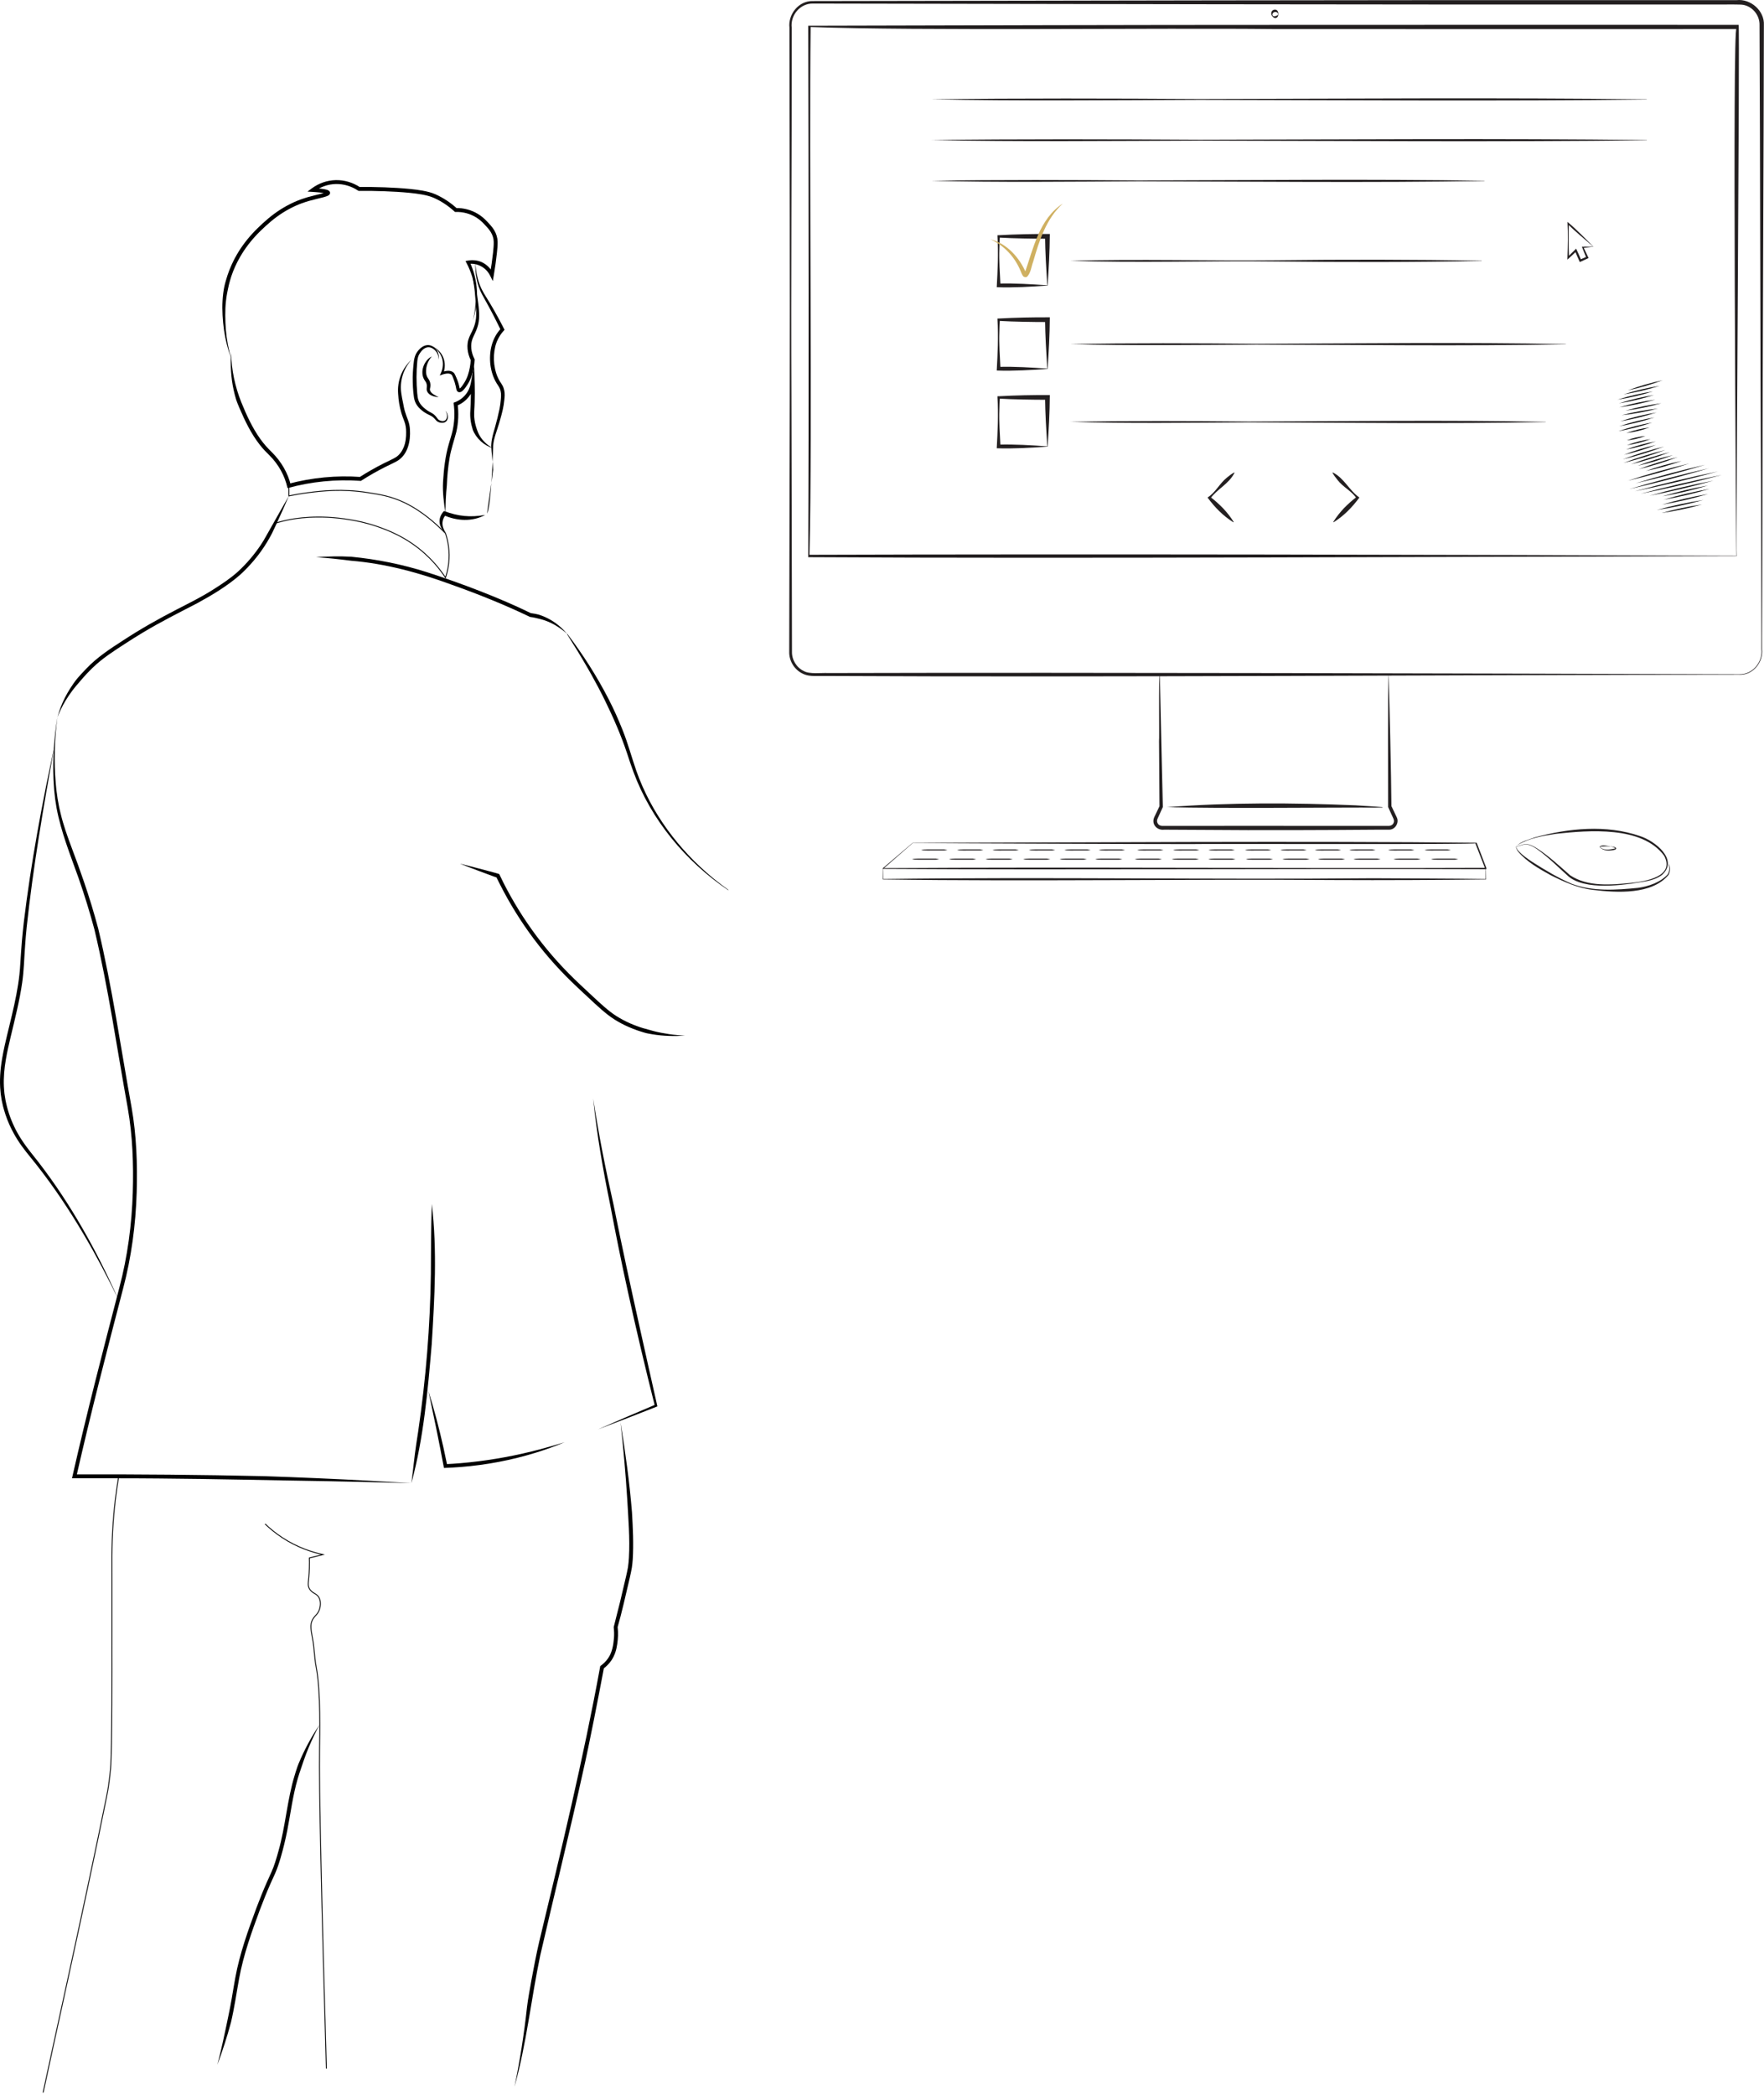 <svg width="752" height="893" viewBox="0 0 752 893" fill="none" xmlns="http://www.w3.org/2000/svg">
<path d="M734.031 202.456C722.469 205.52 710.907 208.204 699.383 210.488C710.945 207.424 722.507 204.74 734.031 202.456Z" fill="#111111"/>
<path d="M732.398 200.971C720.552 204.188 708.725 207.005 696.898 209.441C708.744 206.224 720.571 203.407 732.398 200.971Z" fill="#111111"/>
<path d="M728.575 199.602C717.24 202.952 705.886 205.922 694.57 208.491C705.905 205.141 717.259 202.172 728.575 199.602Z" fill="#111111"/>
<path d="M726.929 198.135C717.033 201.142 707.136 203.788 697.258 206.015C707.155 203.007 717.052 200.381 726.929 198.135Z" fill="#111111"/>
<path d="M720.161 197.584C711.418 200.42 702.657 202.875 693.914 204.931C702.657 202.095 711.418 199.639 720.161 197.584Z" fill="#111111"/>
<path d="M725.627 215.057C719.837 216.656 714.065 217.874 708.312 218.693C714.103 217.094 719.875 215.876 725.627 215.057Z" fill="#111111"/>
<path d="M726.195 213.134C719.534 214.962 712.873 216.389 706.25 217.417C712.911 215.59 719.572 214.162 726.195 213.134Z" fill="#111111"/>
<path d="M728.204 210.582C721.619 212.485 714.996 214.027 708.43 215.15C715.034 213.228 721.638 211.705 728.204 210.582Z" fill="#111111"/>
<path d="M728.883 208.396C722.279 210.337 715.656 211.898 709.07 213.059C715.675 211.117 722.298 209.557 728.883 208.396Z" fill="#111111"/>
<path d="M728.184 206.948C721.655 208.89 715.127 210.432 708.617 211.593C715.146 209.651 721.674 208.109 728.184 206.948Z" fill="#111111"/>
<path d="M730.474 204.875C721.353 207.406 712.232 209.576 703.148 211.327C712.269 208.777 721.39 206.626 730.474 204.875Z" fill="#111111"/>
<path d="M707.57 164.464C702.404 166.063 697.238 167.3 692.109 168.118C697.256 166.5 702.441 165.282 707.57 164.464Z" fill="#111111"/>
<path d="M708.841 162.086C703.883 163.913 698.907 165.36 693.93 166.406C698.888 164.579 703.864 163.133 708.841 162.086Z" fill="#111111"/>
<path d="M706.211 175.827C701.026 177.482 695.822 178.758 690.656 179.614C695.841 177.958 701.045 176.683 706.211 175.827Z" fill="#111111"/>
<path d="M706.765 174.153C701.58 175.505 696.414 176.457 691.305 177.008C696.49 175.657 701.656 174.705 706.765 174.153Z" fill="#111111"/>
<path d="M708.253 171.906C703.125 173.352 697.997 174.399 692.906 175.065C698.034 173.619 703.163 172.572 708.253 171.906Z" fill="#111111"/>
<path d="M705.681 170.366C700.534 171.831 695.387 172.935 690.297 173.621C695.444 172.136 700.591 171.051 705.681 170.366Z" fill="#111111"/>
<path d="M705.155 168.385C700.159 169.965 695.125 171.145 690.148 171.944C695.163 170.364 700.178 169.184 705.155 168.385Z" fill="#111111"/>
<path d="M704.64 166.862C699.606 168.423 694.535 169.603 689.539 170.364C694.573 168.804 699.644 167.624 704.64 166.862Z" fill="#111111"/>
<path d="M713.162 194.005C708.186 195.908 703.171 197.431 698.156 198.554C703.133 196.651 708.148 195.128 713.162 194.005Z" fill="#111111"/>
<path d="M711.911 192.749C706.405 194.843 700.841 196.575 695.297 197.907C700.804 195.814 706.367 194.082 711.911 192.749Z" fill="#111111"/>
<path d="M716.887 196.499C711.797 198.307 706.687 199.735 701.578 200.782C706.668 198.974 711.778 197.546 716.887 196.499Z" fill="#111111"/>
<path d="M715.201 194.86C709.694 196.954 704.13 198.686 698.586 200.018C704.093 197.925 709.656 196.193 715.201 194.86Z" fill="#111111"/>
<path d="M709.923 191.815C704 194.042 698.039 195.888 692.078 197.354C698.001 195.127 703.962 193.281 709.923 191.815Z" fill="#111111"/>
<path d="M709.41 190.371C703.563 192.56 697.659 194.387 691.773 195.815C697.621 193.626 703.525 191.799 709.41 190.371Z" fill="#111111"/>
<path d="M705.868 188.144C701.629 189.686 697.353 190.866 693.133 191.627C697.372 190.085 701.629 188.905 705.868 188.144Z" fill="#111111"/>
<path d="M705.963 189.684C701.44 191.454 696.842 192.862 692.281 193.871C696.804 192.101 701.383 190.692 705.963 189.684Z" fill="#111111"/>
<path d="M703.617 187.21C700.268 188.447 696.881 189.322 693.531 189.779C696.881 188.542 700.268 187.667 703.617 187.21Z" fill="#111111"/>
<path d="M701.463 185.858C698.814 186.867 696.127 187.495 693.516 187.705C696.165 186.696 698.852 186.087 701.463 185.858Z" fill="#111111"/>
<path d="M703.183 182.242C699.89 183.422 696.578 184.221 693.305 184.602C696.597 183.422 699.909 182.622 703.183 182.242Z" fill="#111111"/>
<path d="M704.37 180.11C699.545 181.728 694.7 182.984 689.875 183.822C694.7 182.204 699.564 180.948 704.37 180.11Z" fill="#111111"/>
<path d="M705.322 177.941C700.326 179.578 695.293 180.834 690.297 181.691C695.293 180.054 700.326 178.798 705.322 177.941Z" fill="#111111"/>
<path d="M741.56 287.632C623.857 287.67 469.462 288.793 353.009 288.165H347.615C345.856 288.222 343.774 288.031 342.09 287.118C338.608 285.462 336.318 281.636 336.451 277.791L336.489 256.074L336.678 169.223C336.772 119.926 336.64 66.67 336.545 17.239V11.815C335.883 6.086 340.519 0.28 346.48 0.452C432.581 0.28 605.804 -0.024 691.867 0.052H735.031H740.424C746.309 -0.576 752.289 4.582 751.948 10.73C751.873 64.138 751.419 152.588 751.343 206.148C751.248 220.252 751.248 257.577 751.173 271.282V276.706C751.778 282.283 747.312 287.822 741.579 287.651L741.56 287.632ZM741.56 287.441C747.142 287.517 751.551 282.207 750.889 276.687V271.263C750.832 257.73 750.775 220.195 750.718 206.129C750.416 152.493 750.359 64.214 750.094 10.711C750.226 6.542 747.085 2.679 742.998 2.05C741.976 1.86 736.375 1.917 735.069 1.917H691.905C605.823 2.012 432.581 1.708 346.518 1.518C341.125 1.422 336.886 6.466 337.51 11.834V17.258C337.548 66.746 337.17 119.907 337.397 169.242L337.586 256.093L337.624 277.81C337.529 281.255 339.554 284.567 342.62 286.033C345.023 287.498 350.208 286.756 352.99 286.908C469.008 286.604 624.292 287.08 741.541 287.441H741.56Z" fill="#231F20"/>
<path d="M446.581 121.736C439.598 122.25 432.048 122.688 424.914 122.44C425.293 115.207 425.671 107.994 425.217 100.761V100.266H425.747C433.013 99.866 440.28 99.714 447.546 99.752C447.508 107.232 447.073 114.903 446.6 121.736H446.581ZM446.449 121.603C445.995 114.199 445.578 107.48 445.503 100.761L446.505 101.77C443.043 101.789 439.58 101.713 436.117 101.655C432.654 101.598 429.191 101.465 425.728 101.275L426.239 100.761C426.182 102.512 426.049 104.244 426.049 105.995C425.86 111.229 426.258 116.445 426.504 121.679L425.709 120.879C432.71 120.689 439.296 121.146 446.43 121.603H446.449Z" fill="#231F20"/>
<path d="M446.581 157.251C439.598 157.765 432.048 158.203 424.914 157.955C425.293 150.722 425.671 143.509 425.217 136.276V135.781H425.747C433.013 135.381 440.28 135.229 447.546 135.267C447.508 142.747 447.073 150.418 446.6 157.251H446.581ZM446.449 157.118C445.995 149.714 445.578 142.995 445.503 136.276L446.505 137.285C443.043 137.304 439.58 137.228 436.117 137.17C432.654 137.113 429.191 136.98 425.728 136.79L426.239 136.276C426.182 138.027 426.049 139.759 426.049 141.51C425.86 146.744 426.258 151.96 426.504 157.194L425.709 156.394C432.71 156.204 439.296 156.661 446.43 157.118H446.449Z" fill="#231F20"/>
<path d="M446.581 190.388C439.598 190.902 432.048 191.34 424.914 191.092C425.293 183.859 425.671 176.646 425.217 169.413V168.918H425.747C433.013 168.518 440.28 168.366 447.546 168.404C447.508 175.884 447.073 183.555 446.6 190.388H446.581ZM446.449 190.255C445.995 182.851 445.578 176.132 445.503 169.413L446.505 170.422C443.043 170.441 439.58 170.365 436.117 170.307C432.654 170.25 429.191 170.117 425.728 169.927L426.239 169.413C426.182 171.164 426.049 172.896 426.049 174.647C425.86 179.881 426.258 185.097 426.504 190.331L425.709 189.531C432.71 189.341 439.296 189.798 446.43 190.255H446.449Z" fill="#231F20"/>
<path d="M397.008 59.705C433.662 59.229 474.499 59.344 511.399 59.572C574.47 59.458 638.866 58.963 702.032 59.705V59.8C638.828 60.543 574.489 60.048 511.399 59.934C474.536 60.067 433.492 60.467 397.008 59.705Z" fill="#231F20"/>
<path d="M397.008 42.328C433.662 41.852 474.499 41.966 511.399 42.194C574.47 42.08 638.866 41.585 702.032 42.328V42.423C638.828 43.165 574.489 42.67 511.399 42.556C474.536 42.689 433.492 43.089 397.008 42.328Z" fill="#231F20"/>
<path d="M397.008 77.061C425.355 76.585 456.919 76.699 485.436 76.928C534.145 76.832 584.064 76.261 632.829 77.061V77.156C584.064 77.936 534.164 77.385 485.436 77.289C456.957 77.422 425.147 77.822 397.008 77.061Z" fill="#231F20"/>
<path d="M456.234 111.15C485.471 110.389 514.707 111.226 543.944 110.941C573.18 110.598 602.416 110.598 631.653 111.15V111.245C602.416 111.797 573.18 111.797 543.944 111.455C514.764 111.074 485.225 112.178 456.234 111.15Z" fill="#231F20"/>
<path d="M456.234 146.669C481.629 146.193 509.92 146.307 535.466 146.536C579.481 146.44 623.516 145.85 667.531 146.669V146.764C623.516 147.582 579.481 146.992 535.466 146.897C509.957 147.03 481.421 147.43 456.234 146.669Z" fill="#231F20"/>
<path d="M456.234 179.826C480.589 179.351 507.725 179.465 532.249 179.693C574.486 179.598 616.704 179.008 658.94 179.826V179.922C616.704 180.74 574.486 180.15 532.249 180.055C507.781 180.188 480.399 180.588 456.234 179.826Z" fill="#231F20"/>
<path d="M422.227 102.034C429.285 103.785 434.716 109.914 437.46 116.499C437.46 116.461 437.176 116.309 437.043 116.385C436.892 116.461 436.911 116.385 436.854 116.442C440.469 105.974 443.061 93.259 453.09 86.769C445.975 93.221 443.023 102.605 440.431 111.608C439.617 113.759 439.522 116.1 437.914 117.908C437.403 118.346 436.533 118.193 436.135 117.699C435.624 116.994 435.378 116.195 435.132 115.643C432.729 109.704 428.131 104.622 422.227 102.034Z" fill="#CFB061"/>
<path d="M740.364 237.079C626.409 237.288 457.632 238.221 345.077 237.536H344.547V237.003C344.831 180.796 344.698 67.698 344.547 11.492V10.978H345.058C394.334 10.845 493.416 10.597 542.673 10.617C592.328 10.617 691.505 10.54 741.178 10.617C741.765 11.168 739.948 236.375 740.364 237.079ZM740.232 236.946C740.156 237.422 738.453 7.571 740.289 12.387C690.975 12.463 591.968 12.387 542.673 12.387C494.514 11.854 391.212 13.205 345.588 11.511C344.85 66.632 346.42 183.975 345.077 236.489C456.97 236.108 626.995 236.432 740.232 236.946Z" fill="#231F20"/>
<path d="M591.973 287.538C592.409 301.604 593.052 329.888 593.184 343.973L593.071 343.421C593.525 344.449 594.982 347.38 595.436 348.389C596.628 350.711 594.717 353.794 592.106 353.68H591.197H587.545C566.597 353.851 535.582 353.984 514.558 353.775C512.06 353.756 498.568 353.699 496.316 353.68C493.27 354.08 490.753 351.396 492.04 348.408C492.532 347.418 493.894 344.487 494.405 343.44L494.292 344.03L494.102 315.803C494.292 315.803 493.875 287.195 494.424 287.557C494.424 287.557 495.73 343.992 495.73 344.03C495.73 344.049 494.197 347.361 494.197 347.399C493.762 348.522 492.872 349.607 493.402 350.73C493.875 351.967 495.105 352.176 496.316 352.081C518.778 352.081 550.38 352.024 572.955 352.081C575.453 352.081 588.946 352.081 591.197 352.081C592.39 352.176 593.658 351.967 594.112 350.73C594.623 349.607 593.733 348.503 593.298 347.399C593.298 347.361 591.765 344.068 591.765 344.03C591.822 344.011 591.576 287.214 591.992 287.557L591.973 287.538Z" fill="#231F20"/>
<path d="M497.484 344.085C524.09 342.048 551.226 342.181 577.87 343.304C581.693 343.571 585.534 343.723 589.357 344.085V344.275C566.573 344.18 519.871 344.732 497.484 344.085Z" fill="#231F20"/>
<path d="M544.928 5.953C545.079 7.552 543.527 8.37 542.487 7.019C541.446 6.029 541.9 4.107 543.546 4.107C544.549 4.069 545.022 5.154 544.928 5.953ZM544.833 5.953C544.682 4.811 542.77 4.811 542.468 5.953C542.241 6.619 542.96 7.152 543.546 6.905C544.038 6.771 544.833 6.657 544.833 5.953Z" fill="#231F20"/>
<path d="M646.748 360.722C648.205 360.494 649.605 359.6 651.176 359.885C652.709 360.113 654.034 360.951 655.32 361.712C660.373 364.986 664.858 369.192 669.361 373.132C676.874 378.138 686.809 377.206 695.438 376.368C701.55 375.702 714.096 373.684 709.441 364.815C700.036 351.986 677.328 353.947 663.249 355.45C657.743 356.326 651.99 357.239 647.127 360.132C646.918 360.285 646.653 360.456 646.559 360.684C646.559 360.722 646.672 360.723 646.748 360.703V360.722ZM646.748 360.818C646.748 360.818 646.521 360.894 646.445 360.722C648.262 358.667 651.763 357.925 654.317 356.954C668.756 353.071 684.708 351.434 699.09 356.402C705.372 358.362 715.837 366.452 708.476 372.999C704.748 375.778 699.866 375.854 695.475 376.692C689.515 377.453 683.421 378.005 677.385 377.091C674.414 376.578 671.329 375.74 668.85 373.78C664.309 369.744 660.127 365.424 655.169 361.922C653.939 361.103 652.614 360.285 651.138 360.037C649.643 359.733 648.243 360.608 646.748 360.818Z" fill="#231F20"/>
<path d="M646.418 360.836C646.399 361.636 646.948 362.302 647.459 362.892C649.105 364.643 651.092 365.994 653.079 367.346C658.472 370.791 664.017 374.122 669.883 376.691C678.871 380.136 688.938 379.413 698.324 378.481C702.79 377.871 707.862 376.139 710.946 372.732C711.892 371.21 711.741 369.725 711.325 368.164C712.157 369.592 712.082 371.457 711.325 372.942C704.191 381.507 689.203 380.574 679.117 379.356C672.664 378.633 666.666 375.892 660.932 373.018C656.031 370.296 650.922 367.422 647.232 363.101C646.74 362.568 646.002 360.855 646.437 360.855L646.418 360.836Z" fill="#231F20"/>
<path d="M686.74 360.818C685.264 360.761 683.751 360.799 682.293 360.894C682.047 360.894 682.293 361.217 682.502 361.408C684.186 362.702 686.797 362.074 688.614 361.674C688.197 361.217 687.365 361.008 686.74 360.837V360.818ZM686.74 360.78C687.497 361.008 688.462 360.875 688.992 361.56C689.049 362.245 688.122 362.283 687.705 362.398C685.832 362.74 683.429 362.702 682.066 361.179C682.028 361.103 681.953 361.065 681.972 360.894C683.05 359.885 685.397 360.742 686.74 360.799V360.78Z" fill="#231F20"/>
<path d="M633.47 370.239L633.526 374.788V374.902H633.413C612.711 375.13 589.965 375.263 569.168 375.149C505.416 374.673 440.206 375.815 376.454 374.902H376.359V374.807L376.416 370.258H376.511L376.568 374.807L376.473 374.711C445.618 373.779 516.108 375.035 585.253 374.388C600.751 374.502 617.99 374.483 633.432 374.711L633.318 374.826L633.375 370.277H633.47V370.239Z" fill="#231F20"/>
<path d="M389.058 359.425L376.549 370.351L376.455 370.065C458.336 369.532 551.457 370.256 633.413 369.932L633.149 370.332L628.929 359.483C630.859 360.073 508.728 359.635 509.239 359.825C474.42 359.825 424.387 359.521 389.095 359.406L389.058 359.425ZM389.02 359.33C457.408 359.121 560.464 358.474 629.515 359.254L633.678 370.122C633.754 370.313 633.603 370.522 633.413 370.522C551.438 370.198 458.354 370.922 376.455 370.389C376.322 370.389 376.247 370.199 376.36 370.103L389.039 359.311L389.02 359.33Z" fill="#231F20"/>
<path d="M392.609 362.338C394.199 361.938 396.64 362.147 398.267 362.09C399.195 362.09 401.617 362.09 402.506 362.09L403.925 362.319L402.506 362.547C401.617 362.547 399.176 362.547 398.267 362.547C396.621 362.509 394.199 362.699 392.609 362.3V362.338Z" fill="#231F20"/>
<path d="M407.922 362.338C409.511 361.938 411.953 362.147 413.58 362.09C414.507 362.09 416.929 362.09 417.819 362.09L419.238 362.319L417.819 362.547C416.929 362.547 414.488 362.547 413.58 362.547C411.934 362.509 409.511 362.699 407.922 362.3V362.338Z" fill="#231F20"/>
<path d="M423.023 362.338C424.613 361.938 427.054 362.147 428.681 362.09C429.609 362.09 432.031 362.09 432.92 362.09L434.34 362.319L432.92 362.547C432.031 362.547 429.59 362.547 428.681 362.547C427.035 362.509 424.613 362.699 423.023 362.3V362.338Z" fill="#231F20"/>
<path d="M438.539 362.338C440.129 361.938 442.57 362.147 444.197 362.09C445.124 362.09 447.547 362.09 448.436 362.09L449.855 362.319L448.436 362.547C447.547 362.547 445.105 362.547 444.197 362.547C442.551 362.509 440.129 362.699 438.539 362.3V362.338Z" fill="#231F20"/>
<path d="M453.664 362.338C455.254 361.938 457.695 362.147 459.322 362.09C460.249 362.09 462.672 362.09 463.561 362.09L464.98 362.319L463.561 362.547C462.672 362.547 460.23 362.547 459.322 362.547C457.676 362.509 455.254 362.699 453.664 362.3V362.338Z" fill="#231F20"/>
<path d="M468.32 362.338C469.91 361.938 472.351 362.147 473.978 362.09C474.906 362.09 477.328 362.09 478.217 362.09L479.636 362.319L478.217 362.547C477.328 362.547 474.887 362.547 473.978 362.547C472.332 362.509 469.91 362.699 468.32 362.3V362.338Z" fill="#231F20"/>
<path d="M484.695 362.338C486.285 361.938 488.726 362.147 490.353 362.09C491.281 362.09 493.703 362.09 494.592 362.09L496.011 362.319L494.592 362.547C493.703 362.547 491.262 362.547 490.353 362.547C488.707 362.509 486.285 362.699 484.695 362.3V362.338Z" fill="#231F20"/>
<path d="M500 362.338C501.59 361.938 504.031 362.147 505.658 362.09C506.585 362.09 509.007 362.09 509.897 362.09L511.316 362.319L509.897 362.547C509.007 362.547 506.566 362.547 505.658 362.547C504.012 362.509 501.59 362.699 500 362.3V362.338Z" fill="#231F20"/>
<path d="M515.102 362.338C516.691 361.938 519.132 362.147 520.76 362.09C521.687 362.09 524.109 362.09 524.998 362.09L526.418 362.319L524.998 362.547C524.109 362.547 521.668 362.547 520.76 362.547C519.113 362.509 516.691 362.699 515.102 362.3V362.338Z" fill="#231F20"/>
<path d="M530.641 362.338C532.23 361.938 534.671 362.147 536.299 362.09C537.226 362.09 539.648 362.09 540.537 362.09L541.957 362.319L540.537 362.547C539.648 362.547 537.207 362.547 536.299 362.547C534.652 362.509 532.23 362.699 530.641 362.3V362.338Z" fill="#231F20"/>
<path d="M545.742 362.338C547.332 361.938 549.773 362.147 551.4 362.09C552.327 362.09 554.75 362.09 555.639 362.09L557.058 362.319L555.639 362.547C554.75 362.547 552.309 362.547 551.4 362.547C549.754 362.509 547.332 362.699 545.742 362.3V362.338Z" fill="#231F20"/>
<path d="M560.422 362.338C562.011 361.938 564.453 362.147 566.08 362.09C567.007 362.09 569.429 362.09 570.319 362.09L571.738 362.319L570.319 362.547C569.429 362.547 566.988 362.547 566.08 362.547C564.434 362.509 562.011 362.699 560.422 362.3V362.338Z" fill="#231F20"/>
<path d="M575.117 362.338C576.707 361.938 579.148 362.147 580.775 362.09C581.702 362.09 584.125 362.09 585.014 362.09L586.433 362.319L585.014 362.547C584.125 362.547 581.684 362.547 580.775 362.547C579.129 362.509 576.707 362.699 575.117 362.3V362.338Z" fill="#231F20"/>
<path d="M591.672 362.338C593.261 361.938 595.703 362.147 597.33 362.09C598.257 362.09 600.679 362.09 601.569 362.09L602.988 362.319L601.569 362.547C600.679 362.547 598.238 362.547 597.33 362.547C595.684 362.509 593.261 362.699 591.672 362.3V362.338Z" fill="#231F20"/>
<path d="M607.203 362.338C608.793 361.938 611.234 362.147 612.861 362.09C613.788 362.09 616.211 362.09 617.1 362.09L618.519 362.319L617.1 362.547C616.211 362.547 613.769 362.547 612.861 362.547C611.215 362.509 608.793 362.699 607.203 362.3V362.338Z" fill="#231F20"/>
<path d="M388.719 366.259C390.346 365.859 392.882 366.068 394.566 366.011C395.531 366.011 398.01 366.011 398.937 366.011L400.394 366.24L398.937 366.468C398.01 366.468 395.512 366.468 394.566 366.468C392.882 366.43 390.365 366.62 388.719 366.221V366.259Z" fill="#231F20"/>
<path d="M404.5 366.259C406.127 365.859 408.663 366.068 410.347 366.011C411.312 366.011 413.791 366.011 414.719 366.011L416.176 366.24L414.719 366.468C413.791 366.468 411.293 366.468 410.347 366.468C408.663 366.43 406.146 366.62 404.5 366.221V366.259Z" fill="#231F20"/>
<path d="M420.07 366.259C421.698 365.859 424.233 366.068 425.918 366.011C426.883 366.011 429.362 366.011 430.289 366.011L431.746 366.24L430.289 366.468C429.362 366.468 426.864 366.468 425.918 366.468C424.233 366.43 421.717 366.62 420.07 366.221V366.259Z" fill="#231F20"/>
<path d="M436.078 366.259C437.706 365.859 440.241 366.068 441.925 366.011C442.89 366.011 445.369 366.011 446.297 366.011L447.754 366.24L446.297 366.468C445.369 366.468 442.872 366.468 441.925 366.468C440.241 366.43 437.724 366.62 436.078 366.221V366.259Z" fill="#231F20"/>
<path d="M451.648 366.259C453.276 365.859 455.812 366.068 457.496 366.011C458.461 366.011 460.94 366.011 461.867 366.011L463.324 366.24L461.867 366.468C460.94 366.468 458.442 366.468 457.496 366.468C455.812 366.43 453.295 366.62 451.648 366.221V366.259Z" fill="#231F20"/>
<path d="M466.797 366.259C468.424 365.859 470.96 366.068 472.644 366.011C473.609 366.011 476.088 366.011 477.015 366.011L478.473 366.24L477.015 366.468C476.088 366.468 473.59 366.468 472.644 366.468C470.96 366.43 468.443 366.62 466.797 366.221V366.259Z" fill="#231F20"/>
<path d="M483.672 366.259C485.299 365.859 487.835 366.068 489.519 366.011C490.484 366.011 492.963 366.011 493.89 366.011L495.348 366.24L493.89 366.468C492.963 366.468 490.465 366.468 489.519 366.468C487.835 366.43 485.318 366.62 483.672 366.221V366.259Z" fill="#231F20"/>
<path d="M499.453 366.259C501.081 365.859 503.616 366.068 505.3 366.011C506.265 366.011 508.744 366.011 509.672 366.011L511.129 366.24L509.672 366.468C508.744 366.468 506.247 366.468 505.3 366.468C503.616 366.43 501.099 366.62 499.453 366.221V366.259Z" fill="#231F20"/>
<path d="M515.031 366.259C516.659 365.859 519.194 366.068 520.879 366.011C521.844 366.011 524.323 366.011 525.25 366.011L526.707 366.24L525.25 366.468C524.323 366.468 521.825 366.468 520.879 366.468C519.194 366.43 516.678 366.62 515.031 366.221V366.259Z" fill="#231F20"/>
<path d="M531.039 366.259C532.666 365.859 535.202 366.068 536.886 366.011C537.851 366.011 540.33 366.011 541.258 366.011L542.715 366.24L541.258 366.468C540.33 366.468 537.833 366.468 536.886 366.468C535.202 366.43 532.685 366.62 531.039 366.221V366.259Z" fill="#231F20"/>
<path d="M546.617 366.259C548.245 365.859 550.78 366.068 552.464 366.011C553.43 366.011 555.909 366.011 556.836 366.011L558.293 366.24L556.836 366.468C555.909 366.468 553.411 366.468 552.464 366.468C550.78 366.43 548.264 366.62 546.617 366.221V366.259Z" fill="#231F20"/>
<path d="M561.75 366.259C563.377 365.859 565.913 366.068 567.597 366.011C568.562 366.011 571.041 366.011 571.969 366.011L573.426 366.24L571.969 366.468C571.041 366.468 568.543 366.468 567.597 366.468C565.913 366.43 563.396 366.62 561.75 366.221V366.259Z" fill="#231F20"/>
<path d="M576.891 366.259C578.518 365.859 581.054 366.068 582.738 366.011C583.703 366.011 586.182 366.011 587.109 366.011L588.566 366.24L587.109 366.468C586.182 366.468 583.684 366.468 582.738 366.468C581.054 366.43 578.537 366.62 576.891 366.221V366.259Z" fill="#231F20"/>
<path d="M593.977 366.259C595.604 365.859 598.14 366.068 599.824 366.011C600.789 366.011 603.268 366.011 604.195 366.011L605.652 366.24L604.195 366.468C603.268 366.468 600.77 366.468 599.824 366.468C598.14 366.43 595.623 366.62 593.977 366.221V366.259Z" fill="#231F20"/>
<path d="M609.984 366.259C611.612 365.859 614.147 366.068 615.832 366.011C616.797 366.011 619.276 366.011 620.203 366.011L621.66 366.24L620.203 366.468C619.276 366.468 616.778 366.468 615.832 366.468C614.147 366.43 611.631 366.62 609.984 366.221V366.259Z" fill="#231F20"/>
<path d="M568.164 201.392C573.046 203.828 575.165 209.062 579.518 212.089C576.471 216.238 572.895 219.912 568.504 222.652L568.372 222.519C569.678 220.368 571.229 218.465 572.895 216.676C574.617 214.925 576.414 213.269 578.382 211.803V212.584C576.282 209.31 572.592 207.73 570.245 204.666C569.432 203.695 568.675 202.667 568.031 201.525L568.164 201.392Z" fill="#231F20"/>
<path d="M526.268 201.525C523.94 206.303 518.907 208.415 515.917 212.584V211.803C517.885 213.269 519.682 214.925 521.404 216.676C523.07 218.465 524.621 220.368 525.927 222.519L525.795 222.652C521.404 219.912 517.828 216.238 514.781 212.089C518.225 209.938 519.891 206.093 523.013 203.619C523.978 202.8 525 202.039 526.135 201.392L526.268 201.525Z" fill="#231F20"/>
<path d="M679.197 105.125C675.286 101.692 671.672 98.871 668.337 95.473L668.826 95.263C668.546 100.133 668.703 104.985 668.878 109.855L668.284 109.61C669.472 108.384 670.694 107.21 671.916 106.001C672.684 107.63 673.4 109.277 674.098 110.924L673.505 110.696C674.5 110.276 675.495 109.82 676.49 109.417L676.281 109.96C675.635 108.366 674.971 106.772 674.36 105.16C675.932 105.09 677.451 105.178 679.197 105.125ZM679.284 105.16C677.887 105.301 676.368 105.563 674.779 105.703L675.006 105.318C675.705 106.737 676.368 108.191 677.049 109.627L677.224 109.995L676.84 110.188C675.722 110.714 674.587 111.204 673.47 111.712C672.754 110.118 672.056 108.541 671.392 106.93L672.091 107.07C670.799 108.279 669.507 109.505 668.18 110.679L668.197 109.873C668.372 104.757 668.511 99.677 668.215 94.597C672.195 97.873 675.914 101.832 679.284 105.143V105.16Z" fill="#231F20"/>
<path d="M195.992 368.146C197.372 368.487 198.751 368.845 200.131 369.194L204.262 370.266L208.384 371.363L210.445 371.911C211.135 372.094 211.825 372.277 212.489 372.501L212.847 372.626L212.996 372.95C213.478 373.989 213.969 375.02 214.492 376.042L215.274 377.571L216.071 379.092C217.152 381.112 218.257 383.115 219.429 385.076C221.748 389.024 224.258 392.855 226.917 396.57C232.245 404.008 238.253 410.956 244.827 417.331C246.465 418.927 248.135 420.497 249.822 422.06C251.509 423.631 253.18 425.201 254.867 426.756C256.563 428.301 258.258 429.822 260.045 431.21C260.934 431.908 261.857 432.557 262.804 433.155C263.751 433.753 264.732 434.319 265.73 434.851C267.724 435.906 269.81 436.804 271.938 437.56L272.736 437.842L273.542 438.1L274.356 438.349C274.631 438.433 274.905 438.499 275.179 438.566C276.276 438.856 277.348 439.205 278.454 439.488C280.648 440.078 282.9 440.485 285.161 440.826L286.864 441.059L288.576 441.225L289.432 441.308L290.297 441.358L292.025 441.466C287.429 441.798 282.767 441.674 278.163 440.918C277.581 440.834 277.016 440.71 276.442 440.61C275.861 440.519 275.304 440.361 274.739 440.203C274.456 440.12 274.173 440.045 273.899 439.953L273.068 439.688L272.229 439.422L271.398 439.131C269.195 438.349 267.043 437.419 264.965 436.33C263.926 435.781 262.912 435.2 261.923 434.568C260.934 433.936 259.97 433.255 259.048 432.532C257.194 431.094 255.465 429.548 253.762 427.994C252.058 426.431 250.387 424.861 248.7 423.29C247.022 421.727 245.326 420.148 243.681 418.536C237.048 412.095 230.973 405.072 225.588 397.551C222.895 393.786 220.368 389.913 218.016 385.924C216.836 383.937 215.714 381.918 214.625 379.873C213.52 377.837 212.523 375.751 211.476 373.69L211.982 374.139C211.301 373.939 210.636 373.69 209.971 373.441L207.968 372.701L203.971 371.213L199.981 369.701C198.652 369.169 197.322 368.662 195.992 368.146Z" fill="black"/>
<path d="M310.442 379.47C292.333 367.244 277.589 349.567 270.001 328.964C269.029 326.396 268.189 323.769 267.341 321.193C264.765 313.464 261.507 305.984 257.925 298.67C256.18 295.08 254.185 291.323 252.24 287.841C251.758 286.968 250.736 285.157 250.229 284.292C247.503 279.572 244.644 274.934 241.719 270.321L241.852 270.222C248.459 278.915 254.41 288.215 259.404 297.931C261.59 302.153 263.593 306.616 265.347 311.045C267.657 316.738 269.236 322.739 271.248 328.523C277.556 346.508 289.374 362.307 304.034 374.392C306.137 376.12 308.306 377.783 310.534 379.353L310.442 379.47Z" fill="black"/>
<path d="M23.326 317.538C18.614 343.352 14.151 369.224 11.367 395.313C11.109 397.781 10.868 400.657 10.702 403.133C10.303 408.369 10.22 413.672 9.455 418.883C8.408 426.371 6.289 434.665 4.535 442.062C3.779 445.237 3.039 448.42 2.499 451.636C1.842 455.434 1.477 459.365 1.659 463.222C1.684 464.119 1.826 465.208 1.892 466.106C2.042 466.987 2.166 468.1 2.341 468.965C2.482 469.563 2.79 471.209 2.981 471.79C3.978 475.697 5.516 479.478 7.477 483.002C8.175 484.232 8.973 485.545 9.771 486.717C11.757 489.684 14.126 492.452 16.312 495.286C30.183 513.246 41.245 533.242 50.47 553.928C45.857 544.495 41.004 535.187 35.651 526.161C29.501 515.731 22.753 505.624 15.239 496.125C12.572 492.792 9.738 489.518 7.469 485.877C6.97 485.096 6.38 484.116 5.94 483.301C4.485 480.691 3.255 477.916 2.316 475.081C1.934 474.018 1.643 472.813 1.319 471.724C1.252 471.441 0.845 469.605 0.778 469.28C0.654 468.732 0.546 467.868 0.454 467.302L0.305 466.313L0.213 465.316C-0.269 460.695 0.114 455.95 0.886 451.379C1.202 449.434 1.626 447.464 2.033 445.544C4.626 434.05 8.042 422.647 8.649 410.904C8.865 407.663 9.073 404.33 9.347 401.072C9.571 398.579 9.854 395.703 10.137 393.218C13.212 367.778 17.899 342.554 23.326 317.538Z" fill="black"/>
<path d="M206.826 219.516C201.399 222.491 194.75 222.126 189.215 219.632L190.162 219.416C188.633 220.895 188.218 223.206 189.007 225.184C189.273 225.899 189.639 226.58 190.088 227.212C189.439 226.763 188.866 226.173 188.409 225.491C187.428 224.07 187.112 222.217 187.628 220.563C187.927 219.532 188.55 218.618 189.265 217.837C195.332 220.114 200.435 220.63 206.826 219.516Z" fill="black"/>
<path d="M202.645 111.998C202.861 115.871 203.617 119.719 205.304 123.21C205.861 124.373 206.518 125.454 207.207 126.551C209.584 130.299 211.911 134.488 213.973 138.427C214.172 138.793 214.92 140.289 215.086 140.604L214.737 140.987C213.017 142.873 211.778 145.176 211.147 147.644C210.548 150.137 210.39 152.763 210.706 155.307C211.039 157.85 211.77 160.393 213.083 162.545C213.407 163.094 213.806 163.609 214.172 164.266C214.546 164.914 214.795 165.654 214.945 166.36C215.261 167.74 215.136 169.228 214.978 170.599C214.729 173.292 214.064 175.976 213.316 178.552C212.959 179.849 212.568 181.137 212.152 182.417C211.446 184.644 210.623 186.789 210.332 189.099L210.274 189.589L210.241 189.839C210.233 189.922 210.224 189.98 210.224 190.055C210.141 194.061 209.41 215.211 207.647 218.942C207.613 218.277 210.241 200.964 210.224 200.291C210.133 197.158 209.518 193.155 209.41 190.047C209.401 189.764 209.46 189.29 209.476 188.999C209.667 186.639 210.399 184.32 211.039 182.076C211.762 179.525 212.41 176.924 212.942 174.339C213.2 173.042 213.374 171.762 213.482 170.441C213.599 169.161 213.707 167.931 213.399 166.693C213.141 165.38 212.443 164.524 211.712 163.385C210.241 160.983 209.426 158.274 209.061 155.506C208.421 149.938 209.659 144.07 213.648 139.973L213.524 140.804C213.033 139.815 212.319 138.294 211.812 137.322C209.834 133.341 207.573 129.185 205.404 125.312C203.268 121.256 202.487 116.544 202.645 111.998Z" fill="black"/>
<path d="M187 153.365C187.008 151.653 186.36 150 185.022 148.952C184.216 148.287 183.193 147.88 182.163 148.063C180.617 148.362 179.512 149.684 178.722 151.005C178.215 151.878 178.016 152.925 177.891 154.022C177.451 158.51 177.459 163.089 177.858 167.586C178.032 169.987 178.415 171.6 180.152 173.304C180.908 174.068 181.789 174.766 182.703 175.315C183.409 175.747 184.29 176.129 184.98 176.686C185.462 177.077 185.886 177.559 186.235 178.057C186.559 178.515 186.792 178.872 187.282 179.121C188.421 179.728 189.942 179.728 190.407 178.307C190.781 177.268 190.499 176.063 189.917 175.124C191.754 177.176 191.114 180.758 187.823 180.193C187.183 180.077 186.551 179.828 186.061 179.371C185.811 179.138 185.628 178.897 185.446 178.689C184.93 178.074 184.349 177.575 183.634 177.21C181.473 176.262 179.345 174.908 177.916 172.979C177.151 171.999 176.686 170.711 176.486 169.505C176.046 166.613 175.93 163.704 175.938 160.787C175.963 159.624 176.013 158.46 176.112 157.305C176.345 154.969 176.337 152.401 177.642 150.332C178.805 148.545 180.75 146.791 183.052 147.157C184.598 147.423 185.861 148.578 186.551 149.941C187.041 151.013 187.183 152.227 187 153.365Z" fill="black"/>
<path d="M184.095 151.908C182.366 153.936 181.477 156.33 181.635 158.89C181.709 159.654 181.917 160.386 182.316 161.034C182.549 161.416 182.848 161.79 183.056 162.222C183.513 163.153 183.621 164.342 183.38 165.314C183.28 165.771 183.23 166.012 183.297 166.328C183.671 167.782 185.682 168.622 186.995 169.32C185.158 169.17 182.823 168.63 182.05 166.719C181.851 166.228 181.867 165.563 181.934 165.09C182.025 164.317 181.934 163.635 181.593 162.97C181.41 162.613 181.136 162.289 180.903 161.906C178.867 158.499 180.762 153.612 184.095 151.908Z" fill="black"/>
<path d="M98.598 152.935C97.152 149.012 96.105 144.931 95.506 140.768C95.357 139.729 95.232 138.682 95.132 137.634C95.033 136.587 94.95 135.548 94.891 134.493C94.767 132.39 94.75 130.271 94.875 128.16C94.9 127.628 94.95 127.104 94.991 126.572C95.041 126.04 95.099 125.517 95.165 124.993C95.24 124.47 95.299 123.938 95.398 123.414L95.54 122.625C95.589 122.367 95.648 122.101 95.706 121.843C95.764 121.586 95.822 121.328 95.889 121.062L96.096 120.289C96.229 119.774 96.396 119.267 96.545 118.76C96.711 118.253 96.853 117.746 97.019 117.239L97.559 115.743C97.65 115.494 97.734 115.245 97.842 114.995L98.149 114.264L98.457 113.532C98.556 113.283 98.656 113.042 98.772 112.801L99.454 111.363C99.562 111.122 99.687 110.89 99.811 110.649L100.185 109.942C101.191 108.072 102.305 106.252 103.551 104.54C104.79 102.811 106.128 101.166 107.566 99.603C108.995 98.032 110.533 96.578 112.07 95.148C113.624 93.719 115.245 92.348 116.965 91.093C118.677 89.838 120.472 88.691 122.342 87.677C124.212 86.663 126.149 85.765 128.152 85.042C128.65 84.851 129.157 84.702 129.664 84.527C130.171 84.353 130.678 84.203 131.185 84.053C132.208 83.763 133.23 83.505 134.244 83.255C135.258 83.006 136.28 82.765 137.269 82.507C137.759 82.374 138.25 82.233 138.682 82.075C138.79 82.034 138.89 81.992 138.973 81.951C139.023 81.934 139.047 81.909 139.089 81.892C139.106 81.884 139.114 81.876 139.122 81.868L139.139 81.859C139.139 81.859 139.139 81.859 139.131 81.868C139.122 81.876 139.114 81.884 139.106 81.892C139.097 81.901 139.097 81.909 139.081 81.934C139.064 81.959 139.056 81.984 139.047 82.009C139.047 82.025 139.039 82.034 139.039 82.05C139.031 82.067 139.023 82.092 139.023 82.117C139.006 82.2 139.014 82.291 139.031 82.374C139.039 82.391 139.047 82.416 139.047 82.433C139.047 82.449 139.056 82.466 139.064 82.474C139.072 82.499 139.097 82.532 139.106 82.549C139.114 82.566 139.122 82.574 139.131 82.591C139.139 82.599 139.139 82.599 139.147 82.607C139.147 82.607 139.147 82.616 139.155 82.616C139.18 82.632 139.172 82.624 139.147 82.616C139.106 82.591 139.014 82.549 138.931 82.524C138.84 82.491 138.732 82.458 138.624 82.433C138.399 82.374 138.167 82.325 137.925 82.283C137.443 82.192 136.936 82.125 136.43 82.067C135.416 81.951 134.385 81.876 133.354 81.809L131.086 81.668L132.914 80.313C134.385 79.225 136.022 78.36 137.751 77.754C139.48 77.147 141.308 76.823 143.145 76.781C144.059 76.773 144.981 76.806 145.887 76.939C146.793 77.064 147.699 77.255 148.572 77.521C150.325 78.044 151.996 78.826 153.525 79.848L153.051 79.707C156.675 79.674 160.299 79.723 163.922 79.856C167.546 79.989 171.161 80.205 174.785 80.554C176.596 80.737 178.408 80.962 180.22 81.286C181.126 81.46 182.032 81.635 182.929 81.884C183.827 82.133 184.733 82.433 185.605 82.815C188.996 84.328 192.113 86.405 194.839 88.899L194.257 88.683C195.911 88.649 197.573 88.832 199.177 89.256C200.781 89.68 202.327 90.337 203.748 91.201C205.17 92.065 206.449 93.154 207.563 94.342L208.378 95.215C208.643 95.506 208.918 95.805 209.192 96.113C209.724 96.736 210.248 97.401 210.68 98.132C211.12 98.864 211.478 99.653 211.719 100.476C211.843 100.883 211.943 101.307 212.018 101.739C212.084 102.171 212.117 102.603 212.134 103.019C212.159 103.858 212.117 104.665 212.059 105.471C212.001 106.277 211.926 107.066 211.835 107.864C211.486 111.023 211.037 114.164 210.513 117.297L210.09 119.824L208.951 117.53C208.743 117.114 208.494 116.707 208.228 116.317C207.954 115.926 207.663 115.56 207.33 115.22C206.69 114.521 205.917 113.973 205.103 113.524C204.289 113.084 203.399 112.751 202.477 112.577C201.554 112.402 200.598 112.386 199.651 112.51L200.175 111.488C201.089 113.449 201.82 115.494 202.344 117.588C202.61 118.635 202.826 119.691 202.984 120.755C203.075 121.287 203.125 121.818 203.191 122.35C203.233 122.882 203.291 123.423 203.316 123.954C203.433 126.099 203.349 128.243 203.05 130.354C202.751 132.465 202.252 134.543 201.563 136.554C202.119 134.509 202.493 132.415 202.651 130.312C202.817 128.21 202.784 126.099 202.552 124.013C202.502 123.489 202.419 122.974 202.344 122.458C202.252 121.943 202.169 121.428 202.053 120.913C201.837 119.89 201.579 118.876 201.272 117.879C200.657 115.884 199.859 113.956 198.886 112.12L198.446 111.28L199.41 111.097C200.49 110.898 201.612 110.856 202.718 111.006C203.823 111.155 204.912 111.48 205.901 112.02C206.142 112.161 206.391 112.294 206.624 112.452L206.973 112.685L207.305 112.942C207.422 113.025 207.521 113.117 207.63 113.208L207.945 113.483C208.145 113.682 208.353 113.865 208.535 114.073C208.918 114.472 209.267 114.904 209.583 115.361C209.898 115.81 210.189 116.292 210.439 116.79L208.876 117.023C209.4 113.923 209.84 110.806 210.189 107.69C210.272 106.909 210.356 106.136 210.405 105.363C210.455 104.59 210.497 103.817 210.472 103.086C210.455 102.338 210.356 101.673 210.131 100.966C209.923 100.276 209.632 99.62 209.258 98.996C208.893 98.373 208.436 97.783 207.937 97.21C207.688 96.919 207.43 96.636 207.164 96.354L206.366 95.489C205.319 94.376 204.172 93.403 202.892 92.622C201.612 91.841 200.216 91.251 198.77 90.868C197.324 90.486 195.811 90.32 194.307 90.353L193.975 90.361L193.725 90.137C191.124 87.76 188.149 85.774 184.949 84.344C183.386 83.654 181.674 83.247 179.937 82.923C178.192 82.607 176.414 82.391 174.635 82.208C171.07 81.859 167.471 81.651 163.872 81.519C160.274 81.385 156.675 81.336 153.076 81.369H152.819L152.603 81.228C151.223 80.305 149.694 79.59 148.106 79.117C147.309 78.876 146.494 78.701 145.671 78.593C144.849 78.468 144.017 78.443 143.186 78.443C141.524 78.485 139.87 78.768 138.308 79.324C136.737 79.865 135.249 80.654 133.92 81.643L133.471 80.147C134.518 80.214 135.573 80.297 136.637 80.413C137.169 80.471 137.701 80.546 138.241 80.646C138.516 80.696 138.79 80.754 139.072 80.829C139.214 80.862 139.355 80.912 139.513 80.962C139.662 81.02 139.82 81.078 140.012 81.186C140.103 81.244 140.203 81.302 140.327 81.41L140.369 81.452L140.419 81.502C140.452 81.535 140.485 81.577 140.51 81.618C140.543 81.668 140.577 81.726 140.602 81.784C140.618 81.809 140.627 81.843 140.643 81.868C140.651 81.901 140.668 81.934 140.676 81.976C140.718 82.125 140.718 82.275 140.693 82.424C140.685 82.458 140.676 82.499 140.668 82.532C140.66 82.566 140.651 82.591 140.635 82.616C140.61 82.674 140.585 82.732 140.552 82.782C140.518 82.84 140.502 82.865 140.469 82.906C140.444 82.94 140.41 82.973 140.386 83.006C140.352 83.039 140.327 83.064 140.311 83.081L140.236 83.147C140.211 83.164 140.186 83.189 140.161 83.206L140.095 83.247C140.053 83.272 140.003 83.305 139.962 83.33C139.887 83.372 139.804 83.422 139.729 83.455C139.579 83.53 139.438 83.588 139.305 83.638C138.757 83.846 138.241 83.987 137.726 84.128C136.695 84.402 135.682 84.635 134.668 84.884C133.654 85.134 132.656 85.383 131.667 85.666C131.169 85.807 130.687 85.948 130.196 86.123C129.714 86.289 129.224 86.439 128.742 86.621C126.814 87.32 124.952 88.176 123.149 89.156C121.345 90.137 119.616 91.242 117.963 92.456C116.3 93.669 114.738 94.999 113.209 96.395C111.679 97.808 110.183 99.221 108.804 100.75C107.416 102.263 106.119 103.858 104.923 105.529C103.718 107.191 102.645 108.945 101.673 110.757L101.307 111.438C101.183 111.662 101.066 111.887 100.958 112.12L100.302 113.508C100.185 113.74 100.094 113.973 99.994 114.214L99.695 114.92L99.396 115.627C99.296 115.86 99.213 116.109 99.13 116.35L98.606 117.796C98.44 118.278 98.307 118.777 98.157 119.267C98.008 119.757 97.858 120.248 97.742 120.746L97.559 121.494C97.501 121.744 97.443 121.993 97.393 122.242L97.227 122.99L97.069 123.738C96.952 124.237 96.869 124.744 96.77 125.251C96.678 125.758 96.603 126.265 96.52 126.772C96.454 127.279 96.379 127.786 96.329 128.301C96.105 130.346 96.013 132.407 96.03 134.484C96.038 135.515 96.071 136.562 96.105 137.601C96.146 138.64 96.204 139.671 96.296 140.709C96.645 144.815 97.409 148.929 98.598 152.935Z" fill="black"/>
<path d="M201.539 115.133C201.522 115.947 201.588 116.762 201.738 117.56C201.871 118.366 202.037 119.155 202.237 119.953C202.636 121.532 202.985 123.153 203.242 124.782C203.375 125.596 203.475 126.411 203.591 127.217C203.699 128.031 203.816 128.838 203.915 129.652C203.965 130.059 204.015 130.467 204.057 130.882C204.098 131.298 204.14 131.705 204.165 132.12C204.231 132.943 204.273 133.783 204.264 134.622C204.256 135.461 204.198 136.318 204.073 137.157C203.949 138.005 203.733 138.844 203.467 139.642C203.201 140.448 202.877 141.238 202.519 141.994C202.17 142.75 201.804 143.473 201.522 144.188C201.239 144.903 201.04 145.618 200.94 146.357C200.849 147.097 200.849 147.862 200.923 148.618C201.081 150.13 201.547 151.618 202.245 152.989L202.345 153.189L202.336 153.413C202.212 155.757 201.796 158.109 201.023 160.353C200.832 160.91 200.608 161.475 200.35 162.023C200.092 162.572 199.81 163.096 199.494 163.611C199.419 163.736 199.328 163.868 199.253 163.993L199.012 164.359C198.846 164.6 198.68 164.841 198.505 165.09C198.156 165.572 197.782 166.054 197.292 166.511C197.167 166.628 197.034 166.736 196.876 166.844C196.718 166.952 196.535 167.06 196.294 167.135C196.053 167.209 195.721 167.251 195.372 167.101C195.28 167.068 195.197 167.018 195.122 166.96C195.048 166.902 194.965 166.836 194.923 166.769C194.873 166.711 194.815 166.636 194.79 166.578C194.757 166.52 194.732 166.461 194.707 166.412C194.682 166.353 194.674 166.312 194.649 166.262C194.632 166.212 194.615 166.162 194.599 166.121C194.582 166.038 194.549 165.946 194.532 165.871C194.499 165.713 194.466 165.572 194.441 165.431C194.391 165.148 194.333 164.874 194.275 164.608C194.158 164.068 194.009 163.544 193.851 163.021C193.768 162.755 193.676 162.505 193.585 162.24L193.294 161.442C193.194 161.176 193.095 160.918 192.995 160.66C192.895 160.411 192.779 160.162 192.671 159.962C192.613 159.871 192.571 159.804 192.513 159.755C192.463 159.696 192.355 159.638 192.272 159.572C192.089 159.455 191.889 159.364 191.657 159.314C191.208 159.189 190.693 159.206 190.177 159.272C189.662 159.347 189.139 159.48 188.623 159.663L187.468 160.079L187.975 158.982C188.424 158.009 188.706 156.92 188.773 155.832C188.814 155.283 188.814 154.735 188.74 154.186C188.715 153.912 188.656 153.646 188.607 153.372C188.582 153.239 188.54 153.106 188.507 152.973C188.465 152.84 188.44 152.707 188.391 152.574C188.216 152.05 187.983 151.543 187.717 151.053C187.435 150.571 187.119 150.114 186.745 149.682C186.005 148.834 185.108 148.103 184.094 147.562C184.626 147.778 185.141 148.044 185.623 148.36C186.105 148.676 186.562 149.042 186.986 149.449C187.402 149.856 187.784 150.305 188.116 150.795C188.449 151.286 188.723 151.809 188.947 152.358C189.014 152.491 189.047 152.632 189.105 152.773C189.155 152.915 189.205 153.056 189.247 153.197C189.321 153.488 189.413 153.771 189.454 154.07C189.571 154.652 189.621 155.258 189.612 155.857C189.604 156.455 189.546 157.053 189.429 157.644C189.313 158.234 189.147 158.807 188.914 159.381L188.266 158.699C188.823 158.466 189.396 158.275 190.011 158.159C190.618 158.051 191.266 158.001 191.939 158.142C192.272 158.209 192.604 158.333 192.912 158.508C193.061 158.608 193.211 158.691 193.369 158.832C193.527 158.973 193.651 159.14 193.743 159.289C193.926 159.588 194.05 159.863 194.175 160.129C194.3 160.394 194.408 160.669 194.524 160.935L194.856 161.733C194.964 161.998 195.073 162.281 195.172 162.564C195.372 163.12 195.538 163.694 195.679 164.276C195.746 164.567 195.812 164.849 195.87 165.132C195.904 165.265 195.929 165.406 195.962 165.522C195.978 165.589 195.995 165.63 196.012 165.689C196.02 165.722 196.028 165.73 196.037 165.755C196.045 165.772 196.053 165.805 196.053 165.805C196.062 165.813 196.062 165.822 196.062 165.83C196.062 165.838 196.062 165.813 196.053 165.813C196.045 165.813 196.028 165.78 196.012 165.772C195.987 165.763 195.97 165.747 195.945 165.73C195.862 165.697 195.829 165.722 195.862 165.705C195.929 165.689 196.12 165.556 196.278 165.398C196.618 165.065 196.943 164.633 197.25 164.184C197.408 163.96 197.558 163.727 197.707 163.494L197.932 163.137C198.006 163.021 198.073 162.904 198.139 162.788C198.422 162.323 198.671 161.841 198.896 161.35C199.12 160.86 199.311 160.361 199.486 159.829C200.184 157.743 200.566 155.541 200.691 153.33L200.782 153.746C200.009 152.208 199.469 150.521 199.319 148.776C199.245 147.903 199.245 147.03 199.369 146.149C199.486 145.268 199.76 144.396 200.101 143.606C200.441 142.808 200.832 142.077 201.181 141.362C201.53 140.648 201.846 139.925 202.112 139.185C202.652 137.705 202.935 136.176 203.001 134.589C203.076 133.001 202.968 131.389 202.86 129.76C202.744 128.139 202.602 126.502 202.461 124.882C202.386 124.075 202.295 123.269 202.187 122.463C202.079 121.657 201.937 120.859 201.804 120.045C201.671 119.238 201.563 118.416 201.505 117.601C201.43 116.778 201.43 115.947 201.539 115.133Z" fill="black"/>
<path d="M175.403 153.358C171.896 157.331 170.283 162.55 171.089 167.769C171.256 169.049 171.522 170.321 171.796 171.609C172.02 172.731 172.286 174.31 172.627 175.39C172.926 176.471 173.516 178 173.923 179.072C174.405 180.352 174.713 181.798 174.763 183.178C175.054 187.948 173.948 193.492 169.693 196.293C167.956 197.365 166.103 198.096 164.324 199.019C160.809 200.781 157.401 202.734 154.093 204.853L153.861 205.003L153.587 204.986C143.173 204.246 132.635 205.31 122.57 208.078C121.431 202.767 118.689 197.905 114.841 194.082C114.184 193.434 113.378 192.627 112.738 191.946C112.555 191.73 111.915 191.032 111.732 190.816C111.483 190.516 111.018 189.935 110.777 189.644C107.053 184.923 104.427 179.421 102.075 173.944C101.56 172.706 101.02 171.476 100.621 170.196C100.238 168.908 99.898 167.62 99.615 166.307C98.477 161.104 98.161 155.76 98.51 150.466C98.701 157.73 100.18 164.786 102.865 171.476C105.075 176.911 107.519 182.28 110.918 187.059C111.641 188.073 112.497 189.162 113.32 190.093C114.134 191.032 115.132 192.037 116.021 192.91C119.844 196.725 122.72 201.578 123.983 206.856L122.961 206.249C132.959 203.59 143.389 202.592 153.703 203.324L153.196 203.457C156.554 201.304 160.019 199.318 163.585 197.531C165.313 196.633 167.158 195.894 168.804 194.888C170.333 193.899 171.397 192.353 172.095 190.674C172.926 188.655 173.175 186.394 173.142 184.208C173.142 182.621 172.943 181.117 172.369 179.629C171.954 178.507 171.347 176.986 171.04 175.839C170.275 173.221 169.893 170.612 169.726 167.894C169.286 162.375 171.364 157.098 175.403 153.358Z" fill="black"/>
<path d="M123.16 205.606C123.16 207.543 123.16 209.479 123.16 211.408C125.238 210.967 128.23 210.402 131.87 209.953C137.089 209.305 145.816 208.291 156.537 209.953C161.947 210.793 166.726 211.532 172.502 214.308C180.273 218.048 186.182 223.699 188.468 225.919C189.083 226.517 189.581 227.016 189.922 227.373C190.554 229.268 191.16 231.728 191.376 234.628C191.742 239.598 190.77 243.671 189.922 246.239C186.822 241.551 183.597 238.244 181.212 236.083C173.242 228.877 165.08 225.935 160.9 224.472C155.897 222.727 151.966 222.029 149.29 221.572C135.601 219.212 125.487 221.106 123.168 221.572C120.717 222.062 118.714 222.619 117.367 223.026" stroke="black" stroke-width="0.376" stroke-miterlimit="10"/>
<path d="M175.383 632.226C176.122 626.658 176.629 621.073 177.461 615.53C177.66 614.383 178.125 611.216 178.308 609.994C181.566 587.846 183.361 565.489 183.685 543.108C183.727 533.143 183.744 523.203 184.084 513.23C186.411 533.085 185.281 553.147 184.043 573.044C182.364 592.907 180.619 612.928 175.383 632.226Z" fill="black"/>
<path d="M24.474 305.727C23.244 315.101 22.945 324.617 23.776 334.034L24.017 336.594C24.159 337.624 24.416 339.461 24.541 340.408C24.674 341.173 25.09 343.384 25.239 344.198L25.821 346.7C27.001 351.678 28.763 356.582 30.55 361.369C32.378 366.147 34.157 371.117 35.819 375.963C38.046 382.429 40.091 389.186 41.861 395.793C47.853 420.958 51.477 446.615 56.089 472.055C58.192 483.997 58.616 496.173 58.267 508.274C57.851 522.103 56.023 535.908 52.483 549.297C45.535 575.975 38.628 602.637 32.536 629.523L31.722 628.509C58.641 628.434 85.651 628.667 112.571 629.273C127.065 629.739 142.939 630.462 157.45 631.227C163.434 631.542 169.409 631.892 175.385 632.249C163.417 631.916 151.441 631.634 139.473 631.409C115.613 631.052 91.494 630.445 67.65 630.263C55.333 630.146 43.008 630.196 30.691 630.179L30.924 629.165C37.016 602.279 43.931 575.576 50.879 548.915C54.386 535.625 56.189 521.97 56.613 508.241C56.962 496.256 56.538 484.188 54.461 472.362C49.856 446.98 46.233 421.341 40.257 396.242C38.279 388.845 35.944 381.323 33.417 374.093C29.943 364.369 26.02 354.653 24.117 344.456L23.71 341.888C23.643 341.456 23.569 341.032 23.51 340.599L23.369 339.303L23.087 336.718L22.92 334.125L22.837 332.829C22.821 332.613 22.804 332.397 22.804 332.18C22.455 323.329 23.012 314.436 24.474 305.727Z" fill="black"/>
<path d="M123.152 211.411C121.424 215.45 119.645 219.473 117.792 223.462C117.177 224.792 116.562 226.122 115.913 227.451C115.248 228.764 114.476 230.028 113.728 231.308C110.636 236.369 106.788 240.965 102.425 244.979C96.856 249.841 90.465 253.664 83.999 257.188C76.212 261.227 68.375 265.15 60.87 269.679C58.36 271.175 55.908 272.738 53.456 274.325C48.586 277.484 43.658 280.608 39.502 284.656C37.691 286.418 35.937 288.263 34.316 290.208C33.153 291.587 31.931 292.917 30.859 294.38C29.787 295.784 28.74 297.372 27.825 298.884C27.177 299.956 26.579 301.128 26.014 302.242C25.482 303.347 24.933 304.611 24.484 305.758C24.875 304.378 25.316 302.907 25.839 301.569C26.886 298.826 28.241 296.133 29.812 293.657C30.801 292.094 31.848 290.548 33.028 289.119C34.242 287.731 35.496 286.36 36.785 285.047C41.364 280.193 47.007 276.528 52.567 272.946C59.914 268.109 67.627 263.787 75.439 259.764C80.642 257.08 85.853 254.52 90.781 251.387C94.446 249.06 98.095 246.675 101.328 243.774C105.059 240.375 108.35 236.485 111.176 232.297C111.974 231.1 112.714 229.862 113.412 228.59C116.354 223.271 120.16 216.73 123.152 211.411Z" fill="black"/>
<path d="M182.648 593.04C185.117 600.852 187.17 608.806 188.981 616.793C189.563 619.461 190.12 622.137 190.685 624.813L189.871 624.165C192.023 624.065 194.176 623.924 196.328 623.741C206.542 622.877 216.674 621.181 226.63 618.738C231.351 617.574 236.038 616.244 240.701 614.798C236.703 616.485 232.614 617.965 228.459 619.245C218.07 622.469 207.307 624.506 196.461 625.362C194.068 625.553 191.658 625.677 189.256 625.777L189.131 625.104C187.178 614.549 184.901 603.578 182.648 593.04Z" fill="black"/>
<path d="M210.222 191.097C206.432 189.975 203.016 186.975 201.545 183.201C200.722 180.625 200.298 177.891 200.498 175.198C200.714 171.308 200.814 167.444 200.689 163.554L202.335 163.679C201.603 167.876 198.561 171.549 194.555 173.012L195.087 172.131C195.586 176.112 195.436 180.168 194.539 184.091C193.55 187.939 192.253 191.512 191.63 195.41C190.982 199.217 190.633 203.123 190.483 206.971C190.084 210.835 189.918 214.742 189.901 218.664C189.211 214.318 188.621 209.855 188.871 205.425C189.195 199.998 189.802 194.562 191.314 189.318C191.846 187.407 192.486 185.553 192.918 183.708C193.35 181.863 193.583 179.96 193.674 178.049C193.774 175.921 193.65 173.785 193.359 171.682C196.193 170.768 198.636 168.715 199.874 165.989C200.257 165.158 200.539 164.277 200.706 163.371L202.127 155.601C202.243 160.28 202.542 166.754 202.343 171.358C202.31 173.918 201.911 176.469 202.293 178.996C202.551 180.841 203.091 182.636 203.789 184.365C205.036 187.282 207.396 189.634 210.222 191.097Z" fill="black"/>
<path d="M134.758 237.527C139.736 237.17 144.756 237.062 149.742 237.336C160.688 238.4 171.55 240.586 182.022 243.927C196.766 248.697 213.263 254.98 226.286 261.371C227.433 261.529 228.58 261.72 229.694 262.02C231.531 262.593 233.301 263.408 234.947 264.372C237.556 265.926 239.858 267.945 241.803 270.256C238.529 267.297 234.614 264.97 230.326 263.898C228.896 263.557 227.417 263.15 225.954 262.992C215.216 257.839 204.03 253.326 192.802 249.337C178.864 244.201 164.428 240.237 149.593 239.023C144.656 238.391 139.728 237.843 134.758 237.527Z" fill="black"/>
<path d="M92.664 880.181C94.476 873.275 95.922 866.327 97.36 859.362C97.842 857.143 98.316 854.633 98.706 852.397C99.255 849.289 99.737 846.156 100.318 843.023C102.188 832.825 105.704 823.051 109.294 813.369C110.707 809.679 112.17 805.931 113.782 802.324C115.079 799.431 116.458 796.664 117.373 793.639C117.805 792.342 118.328 790.447 118.702 789.118C121.752 778.446 122.392 767.226 125.675 756.605L126.024 755.458C126.082 755.267 126.141 755.076 126.207 754.885L126.398 754.319C126.656 753.563 126.88 752.79 127.196 752.059C129.631 746.141 132.64 740.498 136.214 735.254C135.457 736.65 134.734 738.055 134.053 739.484C132.332 743.033 130.803 746.673 129.507 750.397C128.659 752.981 127.678 755.616 126.922 758.217C124.811 765.423 123.913 772.878 122.476 780.25C121.719 784.123 120.763 788.054 119.658 791.86C118.985 794.171 118.237 796.464 117.265 798.675C116.616 800.146 115.935 801.567 115.303 803.005C113.707 806.579 112.253 810.302 110.848 813.967C107.291 823.558 103.801 833.266 101.956 843.338C100.817 849.555 99.928 855.871 98.482 862.047C96.844 868.188 94.875 874.23 92.664 880.181Z" fill="black"/>
<path d="M50.604 629.316C50.197 631.76 49.648 635.259 49.15 639.472C47.604 652.579 47.67 662.519 47.695 668.494C47.703 669.824 47.695 669.824 47.703 675.318C47.737 693.951 47.67 697.126 47.695 704.772C47.695 704.772 47.828 746.543 47.13 754.056C46.906 756.475 46.615 758.818 46.249 761.362C45.958 763.364 45.684 765.043 41.894 783.128C35.287 814.643 29.826 839.535 28.837 844.072C23.967 866.296 20.526 882.012 18.391 892.027" stroke="black" stroke-width="0.376" stroke-miterlimit="10"/>
<path d="M219.328 889.536C221.672 878.342 223.417 867.089 224.655 855.719C225.005 852.569 225.935 847.632 226.492 844.416C227.548 838.79 228.587 833.163 229.9 827.586C239.117 789.248 248.749 749.38 255.838 710.551L255.905 710.219C257.21 709.313 258.365 708.191 259.246 706.877C260.966 704.401 261.481 701.309 261.731 698.342C261.855 696.78 261.814 695.201 261.623 693.638C263.493 686.466 265.246 679.268 266.883 672.046C267.183 670.733 267.49 669.37 267.715 668.048C267.889 666.794 268.047 665.273 268.114 664.001C268.579 655.765 267.864 647.504 267.407 639.284C266.734 628.264 265.728 617.26 264.532 606.281C266.584 619.014 268.371 631.813 269.418 644.678C269.801 651.368 270.15 658.109 269.734 664.799C269.659 665.863 269.518 667.226 269.36 668.298C269.136 669.661 268.812 671.09 268.512 672.412C266.958 679.094 264.914 688.12 263.301 693.605C263.592 696.015 263.484 698.458 263.127 700.86C262.794 703.304 262.055 705.739 260.634 707.808C259.694 709.196 258.506 710.401 257.16 711.374L257.492 710.85C254.982 724.056 251.408 742.739 248.45 755.663C242.865 781.061 236.141 808.197 230.315 833.52C226.417 852.129 224.481 871.177 219.328 889.536Z" fill="black"/>
<path d="M113.008 649.638C114.961 651.516 117.363 653.527 120.263 655.439C126.796 659.736 133.137 661.714 137.675 662.694C135.738 663.176 133.802 663.658 131.874 664.149C131.907 665.138 131.932 666.659 131.874 668.504C131.691 674.355 130.901 675.452 131.874 677.214C133.145 679.507 135.248 679.034 136.229 681.569C136.96 683.48 136.395 685.375 136.229 685.924C135.555 688.151 134.284 688.608 133.328 690.278C131.99 692.614 132.622 694.966 133.328 698.988C134.001 702.828 134.035 706.767 134.783 710.599C136.81 721.079 136.312 740.527 136.237 745.422C135.963 761.761 137.051 809.458 139.138 881.822" stroke="black" stroke-width="0.376" stroke-miterlimit="10"/>
<path d="M252.875 468.324C255.185 483.475 258.177 498.476 261.527 513.42C265.1 531.147 268.932 548.849 272.855 566.502C274.982 576.151 278.057 589.764 280.243 599.53C276.944 600.826 270.702 603.27 267.403 604.55C263.762 605.946 258.526 607.974 254.92 609.328C258.418 607.783 263.604 605.547 267.178 604.001C270.237 602.663 276.403 600.062 279.47 598.757L279.171 599.339C275.099 583.215 271.217 566.793 267.652 550.545C264.992 538.452 262.433 525.861 260.147 513.702C257.072 498.701 254.404 483.558 252.875 468.324Z" fill="black"/>
</svg>
